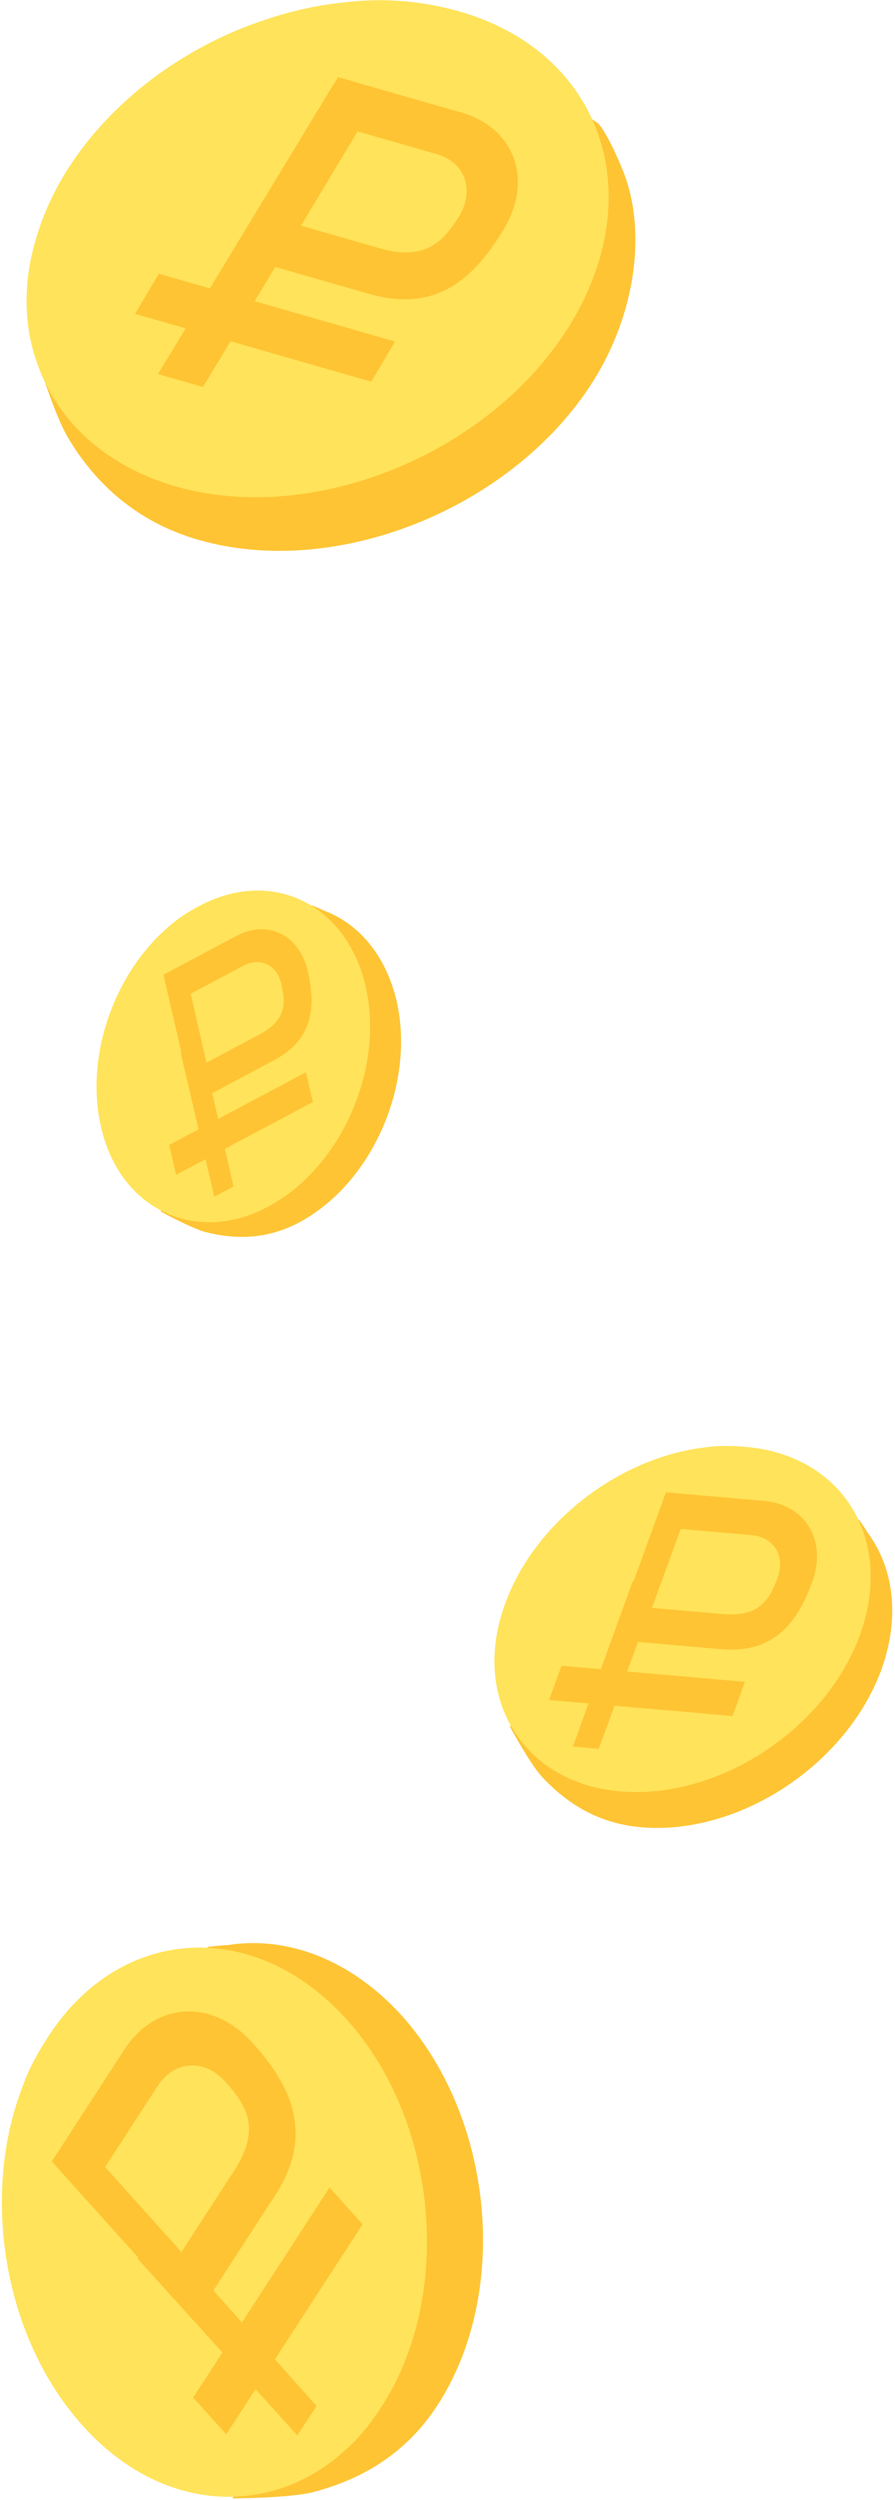 <?xml version="1.0" encoding="UTF-8"?>
<svg width="139px" height="388px" viewBox="0 0 139 388" version="1.1" xmlns="http://www.w3.org/2000/svg" xmlns:xlink="http://www.w3.org/1999/xlink">
    <!-- Generator: Sketch 48 (47235) - http://www.bohemiancoding.com/sketch -->
    <title>l1</title>
    <desc>Created with Sketch.</desc>
    <defs></defs>
    <g id="Artboard-Copy-9" stroke="none" stroke-width="1" fill="none" fill-rule="evenodd" transform="translate(-534, -14)">
        <g id="final-1" transform="translate(-32, -90)" fill-rule="nonzero">
            <g id="l1" transform="translate(545, 91)">
                <g id="Group-Copy-2" transform="translate(59.459, 178.151) rotate(-28) translate(-59.459, -178.151) translate(33.459, 152.651)">
                    <path d="M51.055,27.637 C47.592,40.517 34.355,50.943 21.524,50.943 C15.822,50.943 11.443,48.592 7.981,45.424 C6.25,43.788 3.297,39.29 3.297,39.29 L4.417,39.188 C4.417,39.188 3.297,31.828 4.417,27.637 C7.879,14.757 21.117,4.331 33.947,4.331 C39.344,4.331 46.472,8.522 46.472,8.522 C46.472,8.522 47.491,9.749 47.592,9.953 C51.462,14.246 52.887,20.584 51.055,27.637 Z" id="Shape" fill="#FEC433"></path>
                    <path d="M47.859,23.404 C44.499,36.074 31.363,46.413 18.635,46.515 C18.533,46.515 18.431,46.515 18.329,46.515 C16.496,46.515 14.765,46.312 13.238,45.906 C3.666,43.474 -1.629,34.25 1.324,23.404 C4.277,12.356 14.663,3.03 25.661,0.8 C27.392,0.395 29.123,0.294 30.854,0.294 L31.058,0.294 C43.684,0.395 51.22,10.734 47.859,23.404 Z" id="Shape" fill="#FFE35A"></path>
                    <path d="M15.679,26.881 L20.978,7.111 L33.818,7.111 C39.32,7.111 42.479,11.595 41.053,16.996 C39.626,22.499 36.875,26.881 29.945,26.881 L26.48,26.881 L15.679,26.881 Z M23.321,11.697 L20.468,22.295 L29.741,22.295 C34.531,22.295 35.652,19.951 36.467,16.996 C37.282,14.041 35.55,11.697 32.595,11.697 L23.321,11.697 Z" id="Shape" fill="#FEC433"></path>
                    <polygon id="Shape" fill="#FEC433" points="8.138 35.441 9.361 30.855 33.41 30.855 32.187 35.441"></polygon>
                    <polygon id="Shape" fill="#FEC433" transform="translate(16.347, 30.54) rotate(-256) translate(-16.347, -30.54) " points="4.874 32.048 6.102 28.684 27.011 29.118 27.819 32.396"></polygon>
                </g>
                <g id="Group-Copy-4" transform="translate(128.54, 267.086) rotate(5) translate(-128.54, -267.086) translate(97.54, 236.586)">
                    <path d="M60.7,32.859 C56.584,48.172 40.845,60.568 25.591,60.568 C18.811,60.568 13.605,57.773 9.489,54.006 C7.431,52.061 3.92,46.714 3.92,46.714 L5.252,46.592 C5.252,46.592 3.92,37.842 5.252,32.859 C9.368,17.546 25.107,5.149 40.361,5.149 C46.778,5.149 55.252,10.132 55.252,10.132 C55.252,10.132 56.463,11.59 56.584,11.833 C61.185,16.938 62.88,24.473 60.7,32.859 Z" id="Shape" fill="#FEC433"></path>
                    <path d="M56.901,27.826 C52.906,42.89 37.289,55.182 22.155,55.303 C22.034,55.303 21.913,55.303 21.792,55.303 C19.613,55.303 17.555,55.062 15.739,54.58 C4.358,51.687 -1.937,40.721 1.574,27.826 C5.085,14.69 17.434,3.603 30.509,0.952 C32.567,0.47 34.625,0.349 36.683,0.349 L36.925,0.349 C51.938,0.47 60.897,12.762 56.901,27.826 Z" id="Shape" fill="#FFE35A"></path>
                    <path d="M18.641,31.959 L24.941,8.455 L40.207,8.455 C46.749,8.455 50.505,13.786 48.809,20.207 C47.113,26.75 43.841,31.959 35.603,31.959 L31.483,31.959 L18.641,31.959 Z M27.728,13.907 L24.335,26.507 L35.361,26.507 C41.055,26.507 42.388,23.721 43.357,20.207 C44.326,16.694 42.266,13.907 38.753,13.907 L27.728,13.907 Z" id="Shape" fill="#FEC433"></path>
                    <polygon id="Shape" fill="#FEC433" points="9.675 42.137 11.129 36.685 39.722 36.685 38.268 42.137"></polygon>
                    <polygon id="Shape" fill="#FEC433" transform="translate(19.435, 36.31) rotate(-256) translate(-19.435, -36.31) " points="5.795 38.102 7.255 34.103 32.114 34.62 33.074 38.517"></polygon>
                </g>
                <g id="Group-Copy-3" transform="translate(58.616, 357.994) rotate(-57) translate(-58.616, -357.994) translate(16.616, 316.494)">
                    <path d="M82.519,44.67 C76.923,65.487 55.527,82.339 34.79,82.339 C25.573,82.339 18.496,78.539 12.9,73.417 C10.102,70.774 5.329,63.504 5.329,63.504 L7.14,63.339 C7.14,63.339 5.329,51.443 7.14,44.67 C12.735,23.852 34.131,7 54.869,7 C63.592,7 75.112,13.774 75.112,13.774 C75.112,13.774 76.758,15.757 76.923,16.087 C83.177,23.026 85.481,33.27 82.519,44.67 Z" id="Shape" fill="#FEC433"></path>
                    <path d="M77.354,37.828 C71.923,58.306 50.692,75.017 30.119,75.181 C29.954,75.181 29.79,75.181 29.625,75.181 C26.663,75.181 23.865,74.853 21.396,74.198 C5.925,70.266 -2.633,55.357 2.14,37.828 C6.912,19.97 23.7,4.898 41.475,1.294 C44.273,0.638 47.071,0.474 49.869,0.474 L50.198,0.474 C70.606,0.638 82.785,17.349 77.354,37.828 Z" id="Shape" fill="#FFE35A"></path>
                    <path d="M25.341,43.447 L33.906,11.494 L54.659,11.494 C63.553,11.494 68.659,18.741 66.353,27.471 C64.047,36.365 59.6,43.447 48.4,43.447 L42.8,43.447 L25.341,43.447 Z M37.694,18.906 L33.082,36.035 L48.071,36.035 C55.812,36.035 57.624,32.247 58.941,27.471 C60.259,22.694 57.459,18.906 52.682,18.906 L37.694,18.906 Z" id="Shape" fill="#FEC433"></path>
                    <polygon id="Shape" fill="#FEC433" points="13.153 57.282 15.129 49.871 54 49.871 52.024 57.282"></polygon>
                    <polygon id="Shape" fill="#FEC433" transform="translate(26.421, 49.361) rotate(-256) translate(-26.421, -49.361) " points="7.879 51.798 9.862 46.361 43.658 47.064 44.963 52.361"></polygon>
                </g>
                <g id="Group-3-Copy" transform="translate(72.265, 55.829) rotate(16) translate(-72.265, -55.829) translate(26.765, 10.829)">
                    <path d="M89.559,48.417 C83.484,71.189 59.841,90 37.182,90 C27.002,90 19.121,85.875 13.21,80.264 C10.09,77.294 5,69.374 5,69.374 L6.97,69.209 C6.97,69.209 5,56.008 6.97,48.583 C13.045,25.811 36.689,7 59.348,7 C68.871,7 79.051,10.795 79.051,10.795 C79.051,10.795 80.857,11.785 84.962,17.066 C90.545,24.491 92.679,36.537 89.559,48.417 Z" id="Shape" fill="#FEC433"></path>
                    <path d="M83.551,41.5 C77.51,64.226 53.998,83 31.466,83 C20.037,83 10.731,78.224 5.343,70.319 C2.404,66.202 0.608,61.097 0.118,55.498 C-0.209,51.052 0.118,46.44 1.424,41.5 C4.853,28.655 13.833,16.962 25.099,9.387 C28.691,6.917 32.446,4.94 36.201,3.458 C41.753,1.153 47.63,0 53.508,0 C76.203,0 89.592,18.609 83.551,41.5 Z" id="Shape" fill="#FFE35A"></path>
                    <polygon id="Shape" fill="#FEC433" points="24 67 37.89 16 45 16 31.276 67"></polygon>
                    <path d="M30,46 L38.185,15 L58.155,15 C66.667,15 71.741,21.926 69.449,30.5 C67.158,39.074 63.066,46 52.098,46 L46.696,46 L30,46 Z M43.423,22.255 L39.003,38.745 L51.771,38.745 C59.137,38.745 60.938,34.952 62.247,30.5 C63.393,25.883 60.774,22.255 56.191,22.255 L43.423,22.255 Z" id="Shape" fill="#FEC433"></path>
                    <polygon id="Shape" fill="#FEC433" points="18 59 19.841 52 58 52 56.159 59"></polygon>
                </g>
            </g>
        </g>
    </g>
</svg>